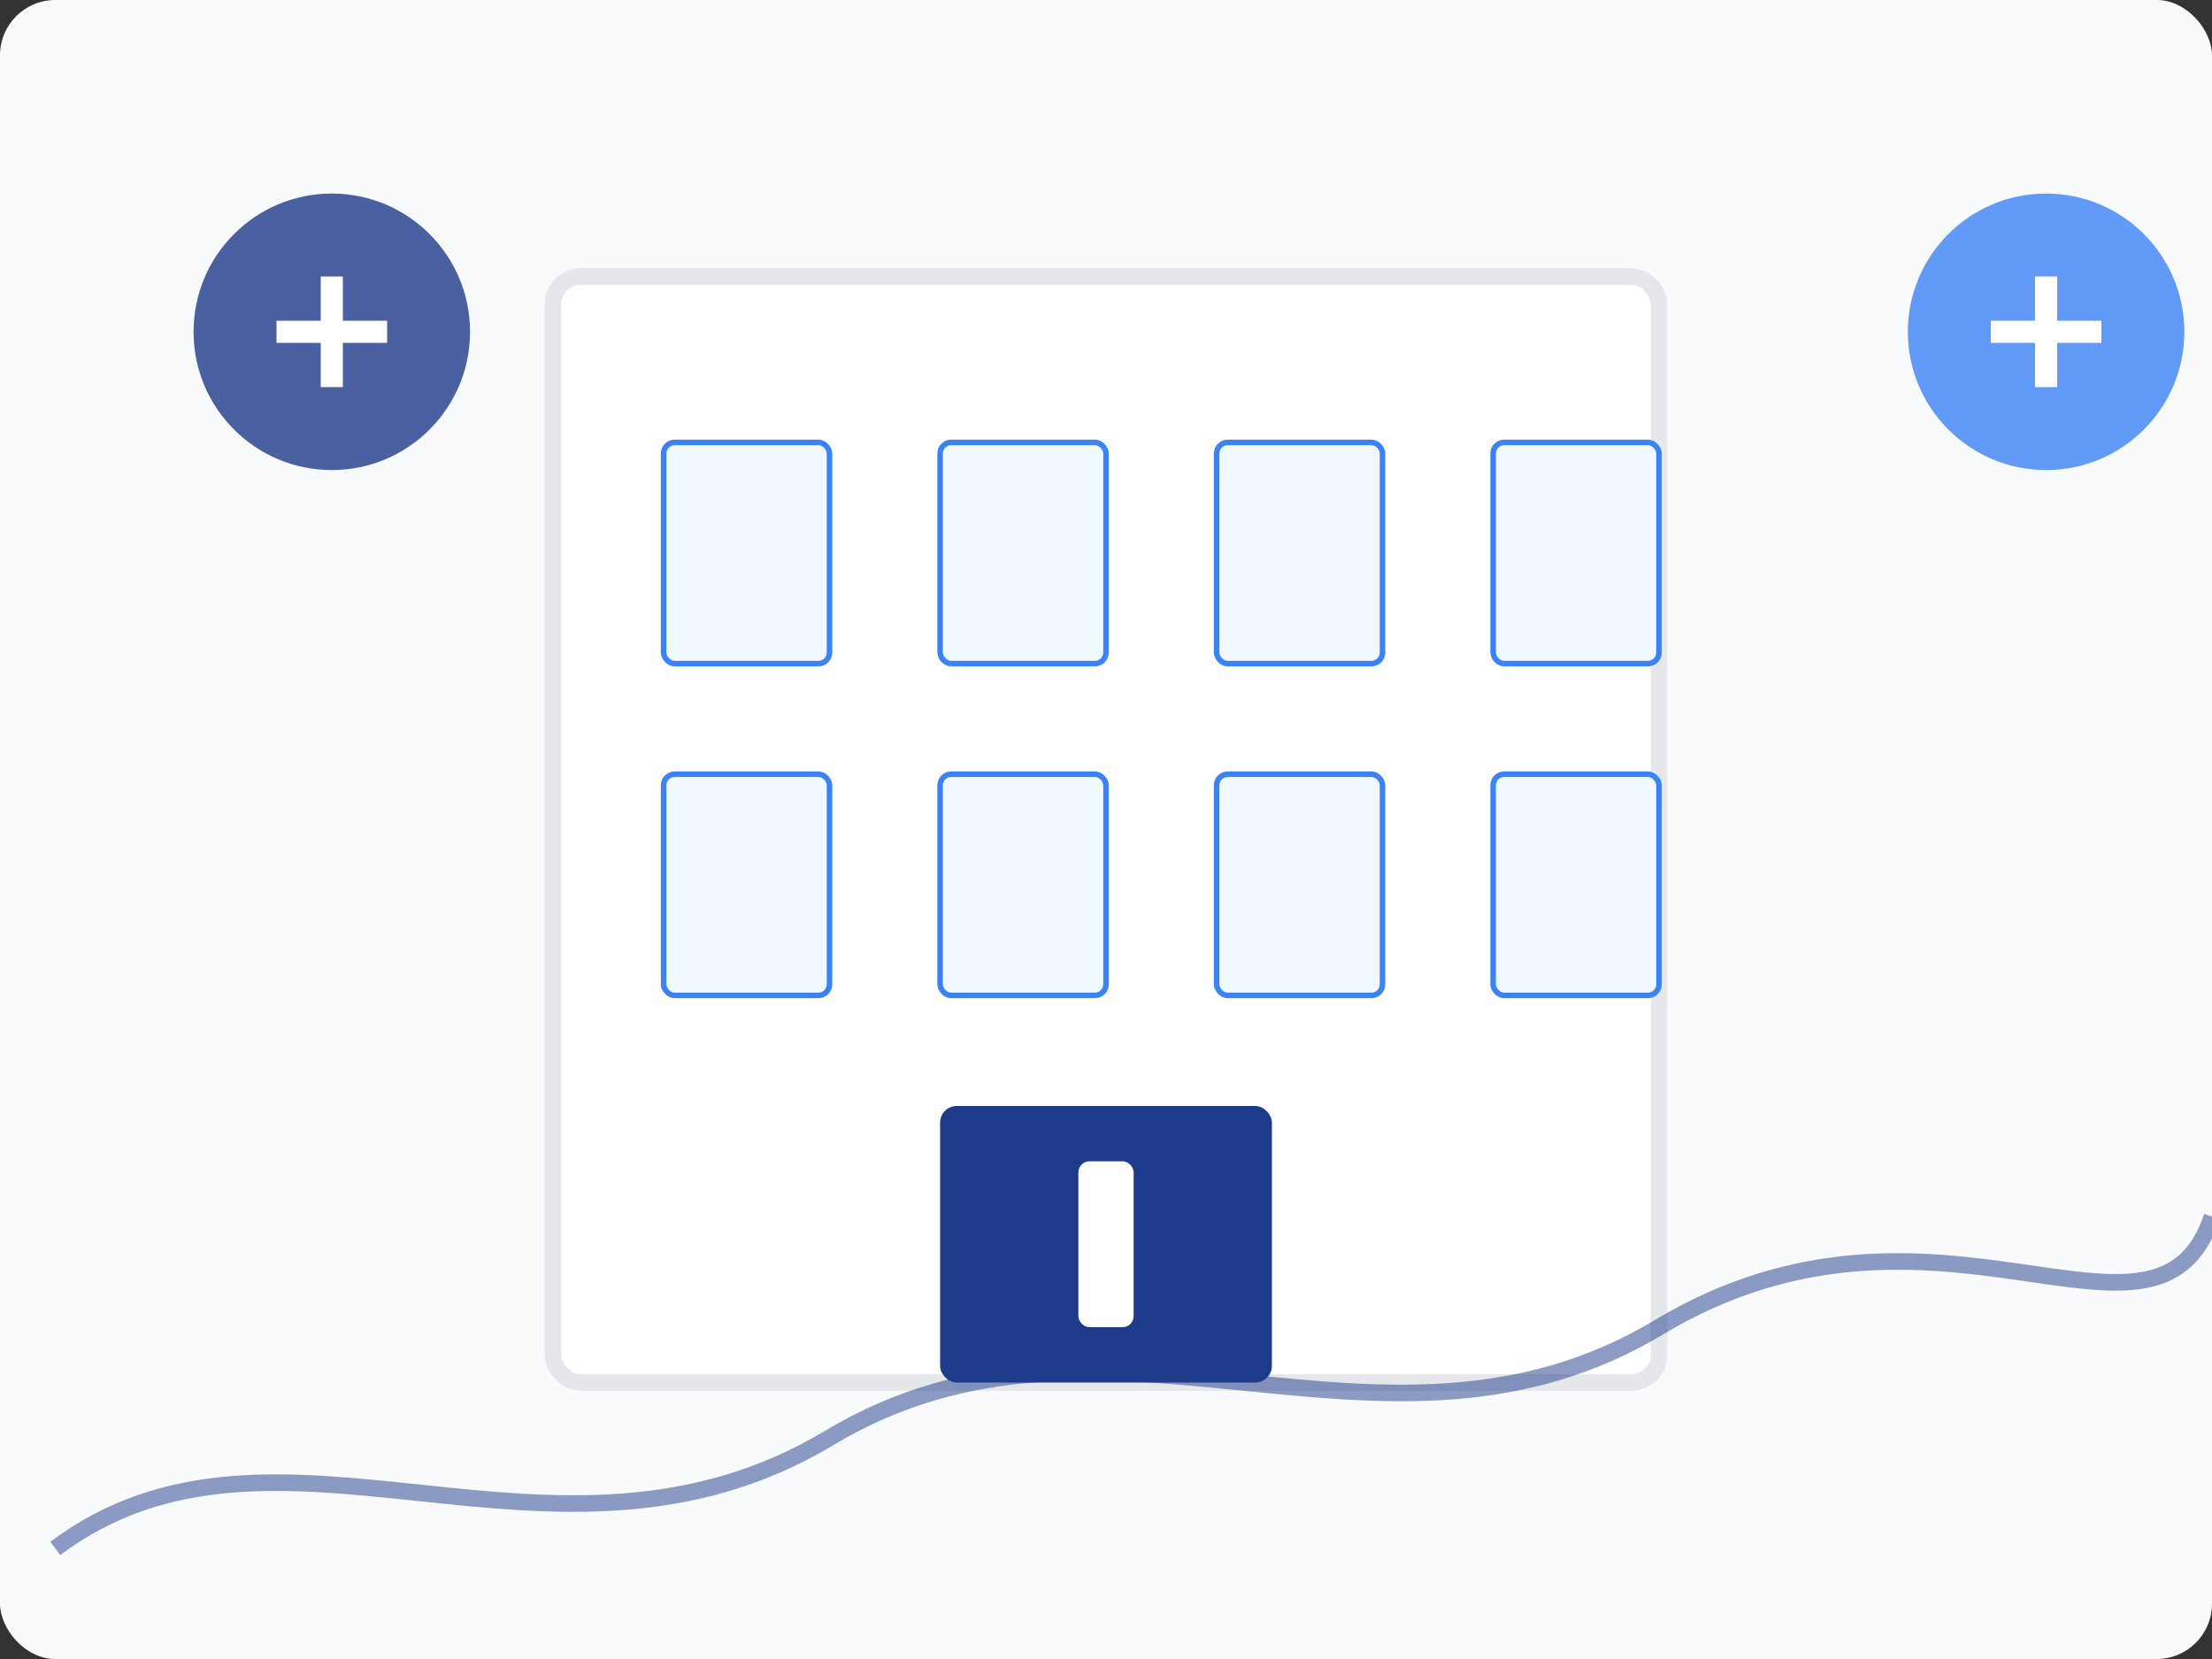 <?xml version="1.0" encoding="UTF-8"?>
<svg width="400" height="300" xmlns="http://www.w3.org/2000/svg">
  <rect width="100%" height="100%" fill="#333333" stroke="none"/>
  <!-- Background -->
  <rect x="0" y="0" width="400" height="300" fill="#f9fafb" rx="10" ry="10" />
  
  <!-- Abstract office/company building -->
  <g>
    <rect x="100" y="50" width="200" height="200" fill="#ffffff" stroke="#e5e7eb" stroke-width="3" rx="5" />
    
    <!-- Windows -->
    <g fill="#f0f9ff">
      <rect x="120" y="80" width="30" height="40" rx="2" stroke="#3b82f6" stroke-width="1" />
      <rect x="170" y="80" width="30" height="40" rx="2" stroke="#3b82f6" stroke-width="1" />
      <rect x="220" y="80" width="30" height="40" rx="2" stroke="#3b82f6" stroke-width="1" />
      <rect x="270" y="80" width="30" height="40" rx="2" stroke="#3b82f6" stroke-width="1" />
      
      <rect x="120" y="140" width="30" height="40" rx="2" stroke="#3b82f6" stroke-width="1" />
      <rect x="170" y="140" width="30" height="40" rx="2" stroke="#3b82f6" stroke-width="1" />
      <rect x="220" y="140" width="30" height="40" rx="2" stroke="#3b82f6" stroke-width="1" />
      <rect x="270" y="140" width="30" height="40" rx="2" stroke="#3b82f6" stroke-width="1" />
    </g>
    
    <!-- Door -->
    <rect x="170" y="200" width="60" height="50" fill="#1e3a8a" rx="3" />
    <rect x="195" y="210" width="10" height="30" fill="#ffffff" rx="2" />
  </g>
  
  <!-- Engineering company symbols -->
  <g transform="translate(30, 30)">
    <circle cx="30" cy="30" r="25" fill="#1e3a8a" opacity="0.8" />
    <path d="M20,30 L40,30 M30,20 L30,40" stroke="#ffffff" stroke-width="4" />
  </g>
  
  <g transform="translate(340, 30)">
    <circle cx="30" cy="30" r="25" fill="#3b82f6" opacity="0.8" />
    <path d="M20,30 L40,30 M30,20 L30,40" stroke="#ffffff" stroke-width="4" />
  </g>
  
  <!-- Professional abstract design elements -->
  <path d="M10,280 C50,250 100,290 150,260 C200,230 250,270 300,240 C350,210 390,250 400,220" 
        stroke="#1e3a8a" stroke-width="3" fill="none" opacity="0.5" />
</svg>